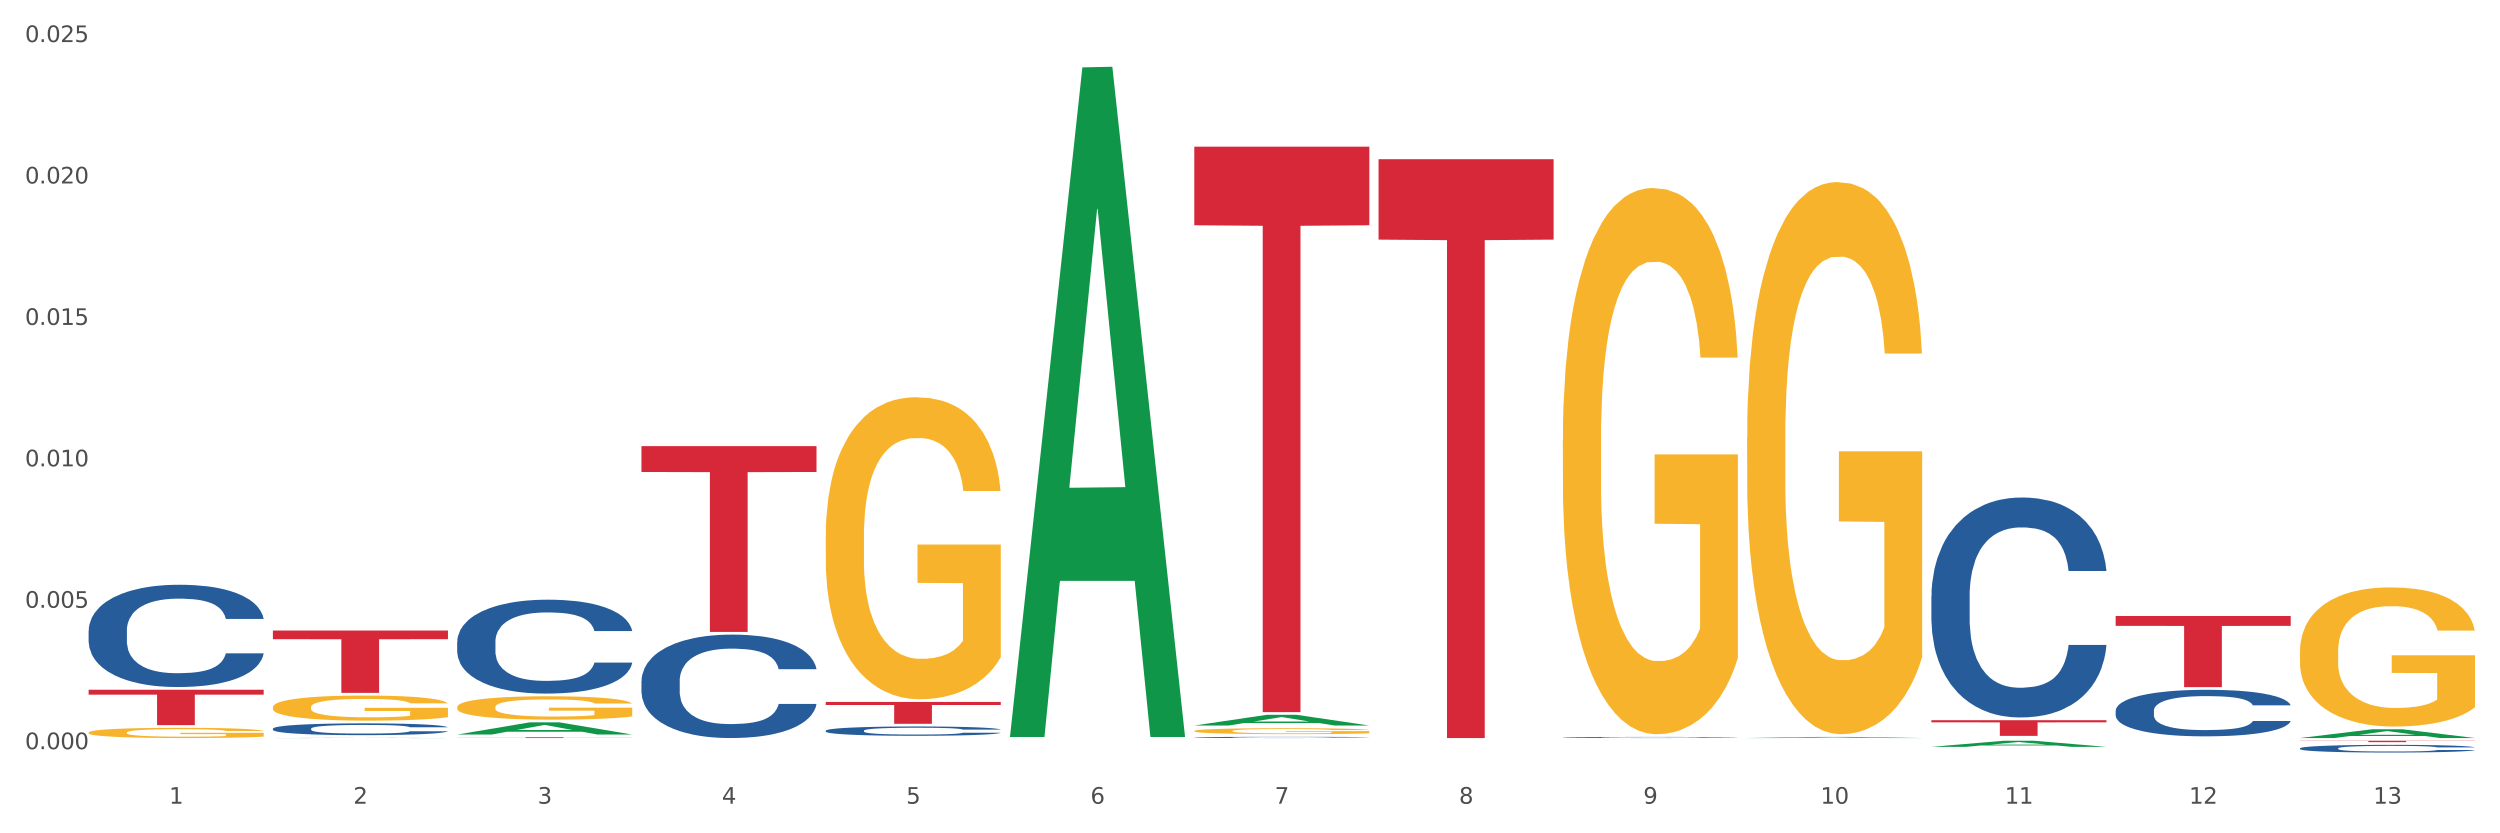 <?xml version="1.0" encoding="utf-8" standalone="no"?>
<!DOCTYPE svg PUBLIC "-//W3C//DTD SVG 1.1//EN"
  "http://www.w3.org/Graphics/SVG/1.1/DTD/svg11.dtd">
<svg xmlns:xlink="http://www.w3.org/1999/xlink" width="1080pt" height="360pt" viewBox="0 0 1080 360" xmlns="http://www.w3.org/2000/svg" version="1.1">
 <rect x="0" y="0" width="1080" height="360" fill="#333333" stroke="none"/>
 <defs>
  <style type="text/css">*{stroke-linejoin: round; stroke-linecap: butt}</style>
 </defs>
 <g id="figure_1">
  <g id="patch_1">
   <path d="M 0 360 
L 1080 360 
L 1080 0 
L 0 0 
z
" style="fill: #ffffff; stroke: #ffffff; stroke-linejoin: miter"/>
  </g>
  <g id="axes_1">
   <g id="matplotlib.axis_1">
    <g id="xtick_1">
     <g id="text_1">
      <!-- 1 -->
      <g style="fill: #4d4d4d" transform="translate(73.043 347.204) scale(0.096 -0.096)">
       <defs>
        <path id="DejaVuSans-31" d="M 794 531 
L 1825 531 
L 1825 4091 
L 703 3866 
L 703 4441 
L 1819 4666 
L 2450 4666 
L 2450 531 
L 3481 531 
L 3481 0 
L 794 0 
L 794 531 
z
" transform="scale(0.016)"/>
       </defs>
       <use xlink:href="#DejaVuSans-31"/>
      </g>
     </g>
    </g>
    <g id="xtick_2">
     <g id="text_2">
      <!-- 2 -->
      <g style="fill: #4d4d4d" transform="translate(152.65 347.204) scale(0.096 -0.096)">
       <defs>
        <path id="DejaVuSans-32" d="M 1228 531 
L 3431 531 
L 3431 0 
L 469 0 
L 469 531 
Q 828 903 1448 1529 
Q 2069 2156 2228 2338 
Q 2531 2678 2651 2914 
Q 2772 3150 2772 3378 
Q 2772 3750 2511 3984 
Q 2250 4219 1831 4219 
Q 1534 4219 1204 4116 
Q 875 4013 500 3803 
L 500 4441 
Q 881 4594 1212 4672 
Q 1544 4750 1819 4750 
Q 2544 4750 2975 4387 
Q 3406 4025 3406 3419 
Q 3406 3131 3298 2873 
Q 3191 2616 2906 2266 
Q 2828 2175 2409 1742 
Q 1991 1309 1228 531 
z
" transform="scale(0.016)"/>
       </defs>
       <use xlink:href="#DejaVuSans-32"/>
      </g>
     </g>
    </g>
    <g id="xtick_3">
     <g id="text_3">
      <!-- 3 -->
      <g style="fill: #4d4d4d" transform="translate(232.258 347.204) scale(0.096 -0.096)">
       <defs>
        <path id="DejaVuSans-33" d="M 2597 2516 
Q 3050 2419 3304 2112 
Q 3559 1806 3559 1356 
Q 3559 666 3084 287 
Q 2609 -91 1734 -91 
Q 1441 -91 1130 -33 
Q 819 25 488 141 
L 488 750 
Q 750 597 1062 519 
Q 1375 441 1716 441 
Q 2309 441 2620 675 
Q 2931 909 2931 1356 
Q 2931 1769 2642 2001 
Q 2353 2234 1838 2234 
L 1294 2234 
L 1294 2753 
L 1863 2753 
Q 2328 2753 2575 2939 
Q 2822 3125 2822 3475 
Q 2822 3834 2567 4026 
Q 2313 4219 1838 4219 
Q 1578 4219 1281 4162 
Q 984 4106 628 3988 
L 628 4550 
Q 988 4650 1302 4700 
Q 1616 4750 1894 4750 
Q 2613 4750 3031 4423 
Q 3450 4097 3450 3541 
Q 3450 3153 3228 2886 
Q 3006 2619 2597 2516 
z
" transform="scale(0.016)"/>
       </defs>
       <use xlink:href="#DejaVuSans-33"/>
      </g>
     </g>
    </g>
    <g id="xtick_4">
     <g id="text_4">
      <!-- 4 -->
      <g style="fill: #4d4d4d" transform="translate(311.865 347.204) scale(0.096 -0.096)">
       <defs>
        <path id="DejaVuSans-34" d="M 2419 4116 
L 825 1625 
L 2419 1625 
L 2419 4116 
z
M 2253 4666 
L 3047 4666 
L 3047 1625 
L 3713 1625 
L 3713 1100 
L 3047 1100 
L 3047 0 
L 2419 0 
L 2419 1100 
L 313 1100 
L 313 1709 
L 2253 4666 
z
" transform="scale(0.016)"/>
       </defs>
       <use xlink:href="#DejaVuSans-34"/>
      </g>
     </g>
    </g>
    <g id="xtick_5">
     <g id="text_5">
      <!-- 5 -->
      <g style="fill: #4d4d4d" transform="translate(391.473 347.204) scale(0.096 -0.096)">
       <defs>
        <path id="DejaVuSans-35" d="M 691 4666 
L 3169 4666 
L 3169 4134 
L 1269 4134 
L 1269 2991 
Q 1406 3038 1543 3061 
Q 1681 3084 1819 3084 
Q 2600 3084 3056 2656 
Q 3513 2228 3513 1497 
Q 3513 744 3044 326 
Q 2575 -91 1722 -91 
Q 1428 -91 1123 -41 
Q 819 9 494 109 
L 494 744 
Q 775 591 1075 516 
Q 1375 441 1709 441 
Q 2250 441 2565 725 
Q 2881 1009 2881 1497 
Q 2881 1984 2565 2268 
Q 2250 2553 1709 2553 
Q 1456 2553 1204 2497 
Q 953 2441 691 2322 
L 691 4666 
z
" transform="scale(0.016)"/>
       </defs>
       <use xlink:href="#DejaVuSans-35"/>
      </g>
     </g>
    </g>
    <g id="xtick_6">
     <g id="text_6">
      <!-- 6 -->
      <g style="fill: #4d4d4d" transform="translate(471.08 347.204) scale(0.096 -0.096)">
       <defs>
        <path id="DejaVuSans-36" d="M 2113 2584 
Q 1688 2584 1439 2293 
Q 1191 2003 1191 1497 
Q 1191 994 1439 701 
Q 1688 409 2113 409 
Q 2538 409 2786 701 
Q 3034 994 3034 1497 
Q 3034 2003 2786 2293 
Q 2538 2584 2113 2584 
z
M 3366 4563 
L 3366 3988 
Q 3128 4100 2886 4159 
Q 2644 4219 2406 4219 
Q 1781 4219 1451 3797 
Q 1122 3375 1075 2522 
Q 1259 2794 1537 2939 
Q 1816 3084 2150 3084 
Q 2853 3084 3261 2657 
Q 3669 2231 3669 1497 
Q 3669 778 3244 343 
Q 2819 -91 2113 -91 
Q 1303 -91 875 529 
Q 447 1150 447 2328 
Q 447 3434 972 4092 
Q 1497 4750 2381 4750 
Q 2619 4750 2861 4703 
Q 3103 4656 3366 4563 
z
" transform="scale(0.016)"/>
       </defs>
       <use xlink:href="#DejaVuSans-36"/>
      </g>
     </g>
    </g>
    <g id="xtick_7">
     <g id="text_7">
      <!-- 7 -->
      <g style="fill: #4d4d4d" transform="translate(550.688 347.204) scale(0.096 -0.096)">
       <defs>
        <path id="DejaVuSans-37" d="M 525 4666 
L 3525 4666 
L 3525 4397 
L 1831 0 
L 1172 0 
L 2766 4134 
L 525 4134 
L 525 4666 
z
" transform="scale(0.016)"/>
       </defs>
       <use xlink:href="#DejaVuSans-37"/>
      </g>
     </g>
    </g>
    <g id="xtick_8">
     <g id="text_8">
      <!-- 8 -->
      <g style="fill: #4d4d4d" transform="translate(630.295 347.204) scale(0.096 -0.096)">
       <defs>
        <path id="DejaVuSans-38" d="M 2034 2216 
Q 1584 2216 1326 1975 
Q 1069 1734 1069 1313 
Q 1069 891 1326 650 
Q 1584 409 2034 409 
Q 2484 409 2743 651 
Q 3003 894 3003 1313 
Q 3003 1734 2745 1975 
Q 2488 2216 2034 2216 
z
M 1403 2484 
Q 997 2584 770 2862 
Q 544 3141 544 3541 
Q 544 4100 942 4425 
Q 1341 4750 2034 4750 
Q 2731 4750 3128 4425 
Q 3525 4100 3525 3541 
Q 3525 3141 3298 2862 
Q 3072 2584 2669 2484 
Q 3125 2378 3379 2068 
Q 3634 1759 3634 1313 
Q 3634 634 3220 271 
Q 2806 -91 2034 -91 
Q 1263 -91 848 271 
Q 434 634 434 1313 
Q 434 1759 690 2068 
Q 947 2378 1403 2484 
z
M 1172 3481 
Q 1172 3119 1398 2916 
Q 1625 2713 2034 2713 
Q 2441 2713 2670 2916 
Q 2900 3119 2900 3481 
Q 2900 3844 2670 4047 
Q 2441 4250 2034 4250 
Q 1625 4250 1398 4047 
Q 1172 3844 1172 3481 
z
" transform="scale(0.016)"/>
       </defs>
       <use xlink:href="#DejaVuSans-38"/>
      </g>
     </g>
    </g>
    <g id="xtick_9">
     <g id="text_9">
      <!-- 9 -->
      <g style="fill: #4d4d4d" transform="translate(709.902 347.204) scale(0.096 -0.096)">
       <defs>
        <path id="DejaVuSans-39" d="M 703 97 
L 703 672 
Q 941 559 1184 500 
Q 1428 441 1663 441 
Q 2288 441 2617 861 
Q 2947 1281 2994 2138 
Q 2813 1869 2534 1725 
Q 2256 1581 1919 1581 
Q 1219 1581 811 2004 
Q 403 2428 403 3163 
Q 403 3881 828 4315 
Q 1253 4750 1959 4750 
Q 2769 4750 3195 4129 
Q 3622 3509 3622 2328 
Q 3622 1225 3098 567 
Q 2575 -91 1691 -91 
Q 1453 -91 1209 -44 
Q 966 3 703 97 
z
M 1959 2075 
Q 2384 2075 2632 2365 
Q 2881 2656 2881 3163 
Q 2881 3666 2632 3958 
Q 2384 4250 1959 4250 
Q 1534 4250 1286 3958 
Q 1038 3666 1038 3163 
Q 1038 2656 1286 2365 
Q 1534 2075 1959 2075 
z
" transform="scale(0.016)"/>
       </defs>
       <use xlink:href="#DejaVuSans-39"/>
      </g>
     </g>
    </g>
    <g id="xtick_10">
     <g id="text_10">
      <!-- 10 -->
      <g style="fill: #4d4d4d" transform="translate(786.456 347.204) scale(0.096 -0.096)">
       <defs>
        <path id="DejaVuSans-30" d="M 2034 4250 
Q 1547 4250 1301 3770 
Q 1056 3291 1056 2328 
Q 1056 1369 1301 889 
Q 1547 409 2034 409 
Q 2525 409 2770 889 
Q 3016 1369 3016 2328 
Q 3016 3291 2770 3770 
Q 2525 4250 2034 4250 
z
M 2034 4750 
Q 2819 4750 3233 4129 
Q 3647 3509 3647 2328 
Q 3647 1150 3233 529 
Q 2819 -91 2034 -91 
Q 1250 -91 836 529 
Q 422 1150 422 2328 
Q 422 3509 836 4129 
Q 1250 4750 2034 4750 
z
" transform="scale(0.016)"/>
       </defs>
       <use xlink:href="#DejaVuSans-31"/>
       <use xlink:href="#DejaVuSans-30" transform="translate(63.623 0)"/>
      </g>
     </g>
    </g>
    <g id="xtick_11">
     <g id="text_11">
      <!-- 11 -->
      <g style="fill: #4d4d4d" transform="translate(866.063 347.204) scale(0.096 -0.096)">
       <use xlink:href="#DejaVuSans-31"/>
       <use xlink:href="#DejaVuSans-31" transform="translate(63.623 0)"/>
      </g>
     </g>
    </g>
    <g id="xtick_12">
     <g id="text_12">
      <!-- 12 -->
      <g style="fill: #4d4d4d" transform="translate(945.671 347.204) scale(0.096 -0.096)">
       <use xlink:href="#DejaVuSans-31"/>
       <use xlink:href="#DejaVuSans-32" transform="translate(63.623 0)"/>
      </g>
     </g>
    </g>
    <g id="xtick_13">
     <g id="text_13">
      <!-- 13 -->
      <g style="fill: #4d4d4d" transform="translate(1025.278 347.204) scale(0.096 -0.096)">
       <use xlink:href="#DejaVuSans-31"/>
       <use xlink:href="#DejaVuSans-33" transform="translate(63.623 0)"/>
      </g>
     </g>
    </g>
    <g id="xtick_14"/>
    <g id="xtick_15"/>
    <g id="xtick_16"/>
    <g id="xtick_17"/>
    <g id="xtick_18"/>
    <g id="xtick_19"/>
    <g id="xtick_20"/>
    <g id="xtick_21"/>
    <g id="xtick_22"/>
    <g id="xtick_23"/>
    <g id="xtick_24"/>
    <g id="xtick_25"/>
   </g>
   <g id="matplotlib.axis_2">
    <g id="ytick_1">
     <g id="text_14">
      <!-- 0.000 -->
      <g style="fill: #4d4d4d" transform="translate(10.8 323.647) scale(0.096 -0.096)">
       <defs>
        <path id="DejaVuSans-2e" d="M 684 794 
L 1344 794 
L 1344 0 
L 684 0 
L 684 794 
z
" transform="scale(0.016)"/>
       </defs>
       <use xlink:href="#DejaVuSans-30"/>
       <use xlink:href="#DejaVuSans-2e" transform="translate(63.623 0)"/>
       <use xlink:href="#DejaVuSans-30" transform="translate(95.41 0)"/>
       <use xlink:href="#DejaVuSans-30" transform="translate(159.033 0)"/>
       <use xlink:href="#DejaVuSans-30" transform="translate(222.656 0)"/>
      </g>
     </g>
    </g>
    <g id="ytick_2">
     <g id="text_15">
      <!-- 0.005 -->
      <g style="fill: #4d4d4d" transform="translate(10.8 262.551) scale(0.096 -0.096)">
       <use xlink:href="#DejaVuSans-30"/>
       <use xlink:href="#DejaVuSans-2e" transform="translate(63.623 0)"/>
       <use xlink:href="#DejaVuSans-30" transform="translate(95.41 0)"/>
       <use xlink:href="#DejaVuSans-30" transform="translate(159.033 0)"/>
       <use xlink:href="#DejaVuSans-35" transform="translate(222.656 0)"/>
      </g>
     </g>
    </g>
    <g id="ytick_3">
     <g id="text_16">
      <!-- 0.010 -->
      <g style="fill: #4d4d4d" transform="translate(10.8 201.456) scale(0.096 -0.096)">
       <use xlink:href="#DejaVuSans-30"/>
       <use xlink:href="#DejaVuSans-2e" transform="translate(63.623 0)"/>
       <use xlink:href="#DejaVuSans-30" transform="translate(95.41 0)"/>
       <use xlink:href="#DejaVuSans-31" transform="translate(159.033 0)"/>
       <use xlink:href="#DejaVuSans-30" transform="translate(222.656 0)"/>
      </g>
     </g>
    </g>
    <g id="ytick_4">
     <g id="text_17">
      <!-- 0.015 -->
      <g style="fill: #4d4d4d" transform="translate(10.8 140.36) scale(0.096 -0.096)">
       <use xlink:href="#DejaVuSans-30"/>
       <use xlink:href="#DejaVuSans-2e" transform="translate(63.623 0)"/>
       <use xlink:href="#DejaVuSans-30" transform="translate(95.41 0)"/>
       <use xlink:href="#DejaVuSans-31" transform="translate(159.033 0)"/>
       <use xlink:href="#DejaVuSans-35" transform="translate(222.656 0)"/>
      </g>
     </g>
    </g>
    <g id="ytick_5">
     <g id="text_18">
      <!-- 0.020 -->
      <g style="fill: #4d4d4d" transform="translate(10.8 79.265) scale(0.096 -0.096)">
       <use xlink:href="#DejaVuSans-30"/>
       <use xlink:href="#DejaVuSans-2e" transform="translate(63.623 0)"/>
       <use xlink:href="#DejaVuSans-30" transform="translate(95.41 0)"/>
       <use xlink:href="#DejaVuSans-32" transform="translate(159.033 0)"/>
       <use xlink:href="#DejaVuSans-30" transform="translate(222.656 0)"/>
      </g>
     </g>
    </g>
    <g id="ytick_6">
     <g id="text_19">
      <!-- 0.025 -->
      <g style="fill: #4d4d4d" transform="translate(10.8 18.17) scale(0.096 -0.096)">
       <use xlink:href="#DejaVuSans-30"/>
       <use xlink:href="#DejaVuSans-2e" transform="translate(63.623 0)"/>
       <use xlink:href="#DejaVuSans-30" transform="translate(95.41 0)"/>
       <use xlink:href="#DejaVuSans-32" transform="translate(159.033 0)"/>
       <use xlink:href="#DejaVuSans-35" transform="translate(222.656 0)"/>
      </g>
     </g>
    </g>
    <g id="ytick_7"/>
    <g id="ytick_8"/>
    <g id="ytick_9"/>
    <g id="ytick_10"/>
    <g id="ytick_11"/>
   </g>
   <g id="PolyCollection_1">
    <path d="M 117.89 318.834 
L 117.968 318.834 
L 149.155 318.748 
L 162.097 318.748 
L 193.518 318.835 
L 178.548 318.835 
L 171.765 318.814 
L 139.565 318.814 
L 139.331 318.815 
L 132.782 318.835 
L 117.89 318.835 
L 117.89 318.834 
L 143.619 318.802 
L 167.711 318.802 
L 155.782 318.766 
L 155.626 318.766 
L 155.47 318.766 
L 143.541 318.802 
L 143.619 318.802 
L 117.89 318.834 
z
" clip-path="url(#p352df4b2de)" style="fill: #109648"/>
    <path d="M 754.75 188.872 
L 754.84 188.654 
L 754.84 180.812 
L 755.018 174.059 
L 755.911 157.722 
L 757.25 144.216 
L 758.233 137.027 
L 759.215 131.146 
L 760.376 125.264 
L 761.804 119.165 
L 764.394 110.234 
L 766.001 105.659 
L 767.965 100.867 
L 771.537 93.896 
L 774.126 89.975 
L 776.805 86.708 
L 781.18 82.787 
L 784.037 81.044 
L 787.073 79.737 
L 790.734 78.866 
L 793.501 78.648 
L 799.573 79.301 
L 804.752 81.262 
L 807.252 82.787 
L 810.466 85.401 
L 812.163 87.143 
L 814.931 90.629 
L 817.788 95.203 
L 819.752 99.124 
L 822.699 106.531 
L 824.931 113.937 
L 826.985 123.086 
L 828.056 129.403 
L 828.86 135.285 
L 829.574 142.038 
L 830.288 152.712 
L 814.216 152.712 
L 813.591 145.087 
L 812.609 137.899 
L 811.181 130.928 
L 809.931 126.571 
L 807.788 121.126 
L 805.823 117.64 
L 803.77 115.026 
L 801.27 112.848 
L 799.305 111.759 
L 796.537 110.887 
L 791.091 111.105 
L 787.43 112.848 
L 784.93 115.026 
L 783.323 116.987 
L 781.894 119.165 
L 780.287 122.215 
L 778.412 126.789 
L 777.072 130.928 
L 775.733 136.156 
L 774.662 141.384 
L 773.68 147.484 
L 772.876 154.019 
L 772.251 160.771 
L 771.715 169.049 
L 771.269 182.773 
L 771.269 212.616 
L 771.447 219.369 
L 771.894 228.3 
L 772.429 235.053 
L 773.322 243.113 
L 774.126 248.559 
L 775.644 256.401 
L 777.34 262.936 
L 778.68 267.075 
L 780.019 270.56 
L 782.34 275.353 
L 784.93 279.274 
L 787.162 281.67 
L 790.198 283.848 
L 792.251 284.719 
L 794.037 285.155 
L 798.412 285.155 
L 801.537 284.502 
L 805.02 282.977 
L 807.698 281.016 
L 809.931 278.62 
L 812.431 274.699 
L 814.038 270.996 
L 814.038 225.468 
L 794.394 225.251 
L 794.394 194.971 
L 830.378 194.971 
L 830.378 283.848 
L 828.86 288.423 
L 827.163 292.561 
L 825.377 296.265 
L 822.699 300.839 
L 819.484 305.196 
L 816.627 308.246 
L 813.591 310.86 
L 810.02 313.256 
L 805.377 315.434 
L 802.52 316.305 
L 798.948 316.959 
L 794.752 317.177 
L 791.091 316.741 
L 787.519 315.652 
L 783.769 313.691 
L 780.108 310.86 
L 777.34 308.028 
L 774.572 304.542 
L 771.626 299.968 
L 769.304 295.611 
L 767.519 291.69 
L 765.554 286.68 
L 763.411 280.145 
L 761.804 274.263 
L 760.376 268.164 
L 758.858 260.322 
L 757.786 253.569 
L 756.715 245.073 
L 756.09 238.756 
L 755.375 228.954 
L 754.84 215.23 
L 754.75 188.872 
z
" clip-path="url(#p352df4b2de)" style="fill: #f7b32b"/>
    <path d="M 993.573 281.54 
L 993.662 281.486 
L 993.662 279.509 
L 993.841 277.808 
L 994.734 273.691 
L 996.073 270.288 
L 997.055 268.476 
L 998.037 266.994 
L 999.198 265.512 
L 1000.627 263.975 
L 1003.216 261.724 
L 1004.823 260.572 
L 1006.788 259.364 
L 1010.359 257.608 
L 1012.948 256.62 
L 1015.627 255.796 
L 1020.002 254.808 
L 1022.859 254.369 
L 1025.895 254.04 
L 1029.556 253.82 
L 1032.324 253.765 
L 1038.396 253.93 
L 1043.574 254.424 
L 1046.074 254.808 
L 1049.289 255.467 
L 1050.985 255.906 
L 1053.753 256.784 
L 1056.61 257.937 
L 1058.575 258.925 
L 1061.521 260.791 
L 1063.753 262.658 
L 1065.807 264.963 
L 1066.879 266.555 
L 1067.682 268.037 
L 1068.396 269.739 
L 1069.111 272.428 
L 1053.039 272.428 
L 1052.414 270.507 
L 1051.432 268.696 
L 1050.003 266.939 
L 1048.753 265.841 
L 1046.61 264.469 
L 1044.646 263.591 
L 1042.592 262.932 
L 1040.092 262.383 
L 1038.128 262.109 
L 1035.36 261.889 
L 1029.913 261.944 
L 1026.252 262.383 
L 1023.752 262.932 
L 1022.145 263.426 
L 1020.717 263.975 
L 1019.109 264.744 
L 1017.234 265.896 
L 1015.895 266.939 
L 1014.556 268.257 
L 1013.484 269.574 
L 1012.502 271.111 
L 1011.698 272.758 
L 1011.073 274.459 
L 1010.538 276.545 
L 1010.091 280.004 
L 1010.091 287.524 
L 1010.27 289.225 
L 1010.716 291.476 
L 1011.252 293.178 
L 1012.145 295.209 
L 1012.948 296.581 
L 1014.466 298.557 
L 1016.163 300.204 
L 1017.502 301.247 
L 1018.841 302.125 
L 1021.163 303.333 
L 1023.752 304.321 
L 1025.985 304.924 
L 1029.02 305.473 
L 1031.074 305.693 
L 1032.86 305.803 
L 1037.235 305.803 
L 1040.36 305.638 
L 1043.842 305.254 
L 1046.521 304.76 
L 1048.753 304.156 
L 1051.253 303.168 
L 1052.86 302.235 
L 1052.86 290.762 
L 1033.217 290.707 
L 1033.217 283.077 
L 1069.2 283.077 
L 1069.2 305.473 
L 1067.682 306.626 
L 1065.986 307.669 
L 1064.2 308.602 
L 1061.521 309.755 
L 1058.307 310.853 
L 1055.45 311.621 
L 1052.414 312.28 
L 1048.842 312.884 
L 1044.199 313.433 
L 1041.342 313.652 
L 1037.771 313.817 
L 1033.574 313.872 
L 1029.913 313.762 
L 1026.342 313.488 
L 1022.592 312.994 
L 1018.931 312.28 
L 1016.163 311.566 
L 1013.395 310.688 
L 1010.448 309.535 
L 1008.127 308.438 
L 1006.341 307.449 
L 1004.377 306.187 
L 1002.234 304.54 
L 1000.627 303.058 
L 999.198 301.521 
L 997.68 299.545 
L 996.609 297.843 
L 995.537 295.703 
L 994.912 294.111 
L 994.198 291.641 
L 993.662 288.182 
L 993.573 281.54 
z
" clip-path="url(#p352df4b2de)" style="fill: #f7b32b"/>
    <path d="M 834.358 257.619 
L 834.447 257.532 
L 834.447 255.102 
L 834.715 251.804 
L 835.699 245.729 
L 836.95 241.129 
L 839.096 235.748 
L 840.258 233.492 
L 841.778 230.975 
L 844.906 226.896 
L 848.482 223.425 
L 850.985 221.515 
L 852.862 220.3 
L 857.064 218.13 
L 859.478 217.176 
L 861.981 216.395 
L 864.126 215.874 
L 867.702 215.267 
L 870.562 215.006 
L 873.87 214.919 
L 876.641 215.006 
L 880.306 215.353 
L 885.67 216.395 
L 887.726 217.002 
L 890.497 218.044 
L 893.358 219.432 
L 895.682 220.821 
L 898.364 222.817 
L 901.135 225.421 
L 903.817 228.719 
L 905.694 231.756 
L 907.214 234.967 
L 908.555 238.873 
L 909.538 243.125 
L 909.985 246.684 
L 893.626 246.684 
L 893.179 243.472 
L 892.285 240.001 
L 891.391 237.658 
L 890.408 235.748 
L 888.888 233.579 
L 887.547 232.19 
L 885.312 230.541 
L 883.256 229.5 
L 881.558 228.892 
L 879.502 228.371 
L 875.121 227.851 
L 871.993 227.851 
L 870.026 228.024 
L 867.612 228.458 
L 865.556 229.066 
L 863.143 230.107 
L 861.265 231.235 
L 859.388 232.711 
L 858.315 233.752 
L 856.706 235.662 
L 855.634 237.224 
L 854.203 239.914 
L 853.399 241.823 
L 851.968 246.77 
L 851.343 250.415 
L 851.075 252.932 
L 850.896 255.709 
L 850.896 269.248 
L 851.432 275.323 
L 851.879 277.927 
L 852.594 280.878 
L 853.935 284.696 
L 855.902 288.428 
L 857.958 291.119 
L 859.656 292.768 
L 861.265 293.983 
L 862.875 294.937 
L 864.841 295.805 
L 866.45 296.326 
L 868.864 296.847 
L 871.724 297.107 
L 873.959 297.107 
L 878.518 296.673 
L 880.574 296.239 
L 882.541 295.632 
L 884.687 294.677 
L 886.385 293.636 
L 887.368 292.854 
L 888.977 291.206 
L 890.229 289.47 
L 891.302 287.474 
L 892.017 285.738 
L 892.821 283.134 
L 893.447 280.183 
L 893.626 278.621 
L 909.985 278.621 
L 909.627 281.746 
L 909.002 284.783 
L 907.75 288.862 
L 906.767 291.206 
L 905.247 294.069 
L 903.638 296.5 
L 901.403 299.19 
L 899.347 301.186 
L 897.202 302.922 
L 894.877 304.484 
L 890.676 306.654 
L 889.156 307.261 
L 885.938 308.303 
L 883.435 308.91 
L 879.77 309.518 
L 876.015 309.865 
L 872.082 309.952 
L 868.596 309.778 
L 864.752 309.257 
L 862.338 308.737 
L 859.656 307.955 
L 856.528 306.74 
L 853.578 305.265 
L 850.806 303.529 
L 848.214 301.533 
L 845.8 299.277 
L 842.672 295.545 
L 840.347 291.9 
L 838.649 288.515 
L 837.487 285.651 
L 836.325 282.006 
L 835.699 279.489 
L 834.715 273.414 
L 834.358 267.773 
L 834.358 257.619 
z
" clip-path="url(#p352df4b2de)" style="fill: #255c99"/>
    <path d="M 913.965 307.026 
L 914.055 307.008 
L 914.055 306.494 
L 914.323 305.796 
L 915.306 304.511 
L 916.558 303.538 
L 918.703 302.399 
L 919.865 301.922 
L 921.385 301.389 
L 924.514 300.526 
L 928.09 299.792 
L 930.593 299.388 
L 932.47 299.131 
L 936.671 298.672 
L 939.085 298.47 
L 941.588 298.305 
L 943.734 298.195 
L 947.309 298.066 
L 950.17 298.011 
L 953.477 297.993 
L 956.249 298.011 
L 959.914 298.084 
L 965.277 298.305 
L 967.333 298.433 
L 970.105 298.654 
L 972.965 298.947 
L 975.29 299.241 
L 977.971 299.663 
L 980.743 300.214 
L 983.424 300.912 
L 985.302 301.555 
L 986.821 302.234 
L 988.162 303.06 
L 989.146 303.96 
L 989.593 304.713 
L 973.233 304.713 
L 972.786 304.033 
L 971.893 303.299 
L 970.999 302.803 
L 970.015 302.399 
L 968.496 301.94 
L 967.155 301.646 
L 964.92 301.298 
L 962.864 301.077 
L 961.165 300.949 
L 959.109 300.839 
L 954.729 300.728 
L 951.6 300.728 
L 949.634 300.765 
L 947.22 300.857 
L 945.164 300.985 
L 942.75 301.206 
L 940.873 301.444 
L 938.996 301.757 
L 937.923 301.977 
L 936.314 302.381 
L 935.241 302.711 
L 933.811 303.281 
L 933.006 303.684 
L 931.576 304.731 
L 930.95 305.502 
L 930.682 306.035 
L 930.503 306.622 
L 930.503 309.486 
L 931.04 310.772 
L 931.487 311.322 
L 932.202 311.947 
L 933.543 312.755 
L 935.509 313.544 
L 937.565 314.113 
L 939.264 314.462 
L 940.873 314.719 
L 942.482 314.921 
L 944.449 315.105 
L 946.058 315.215 
L 948.471 315.325 
L 951.332 315.38 
L 953.567 315.38 
L 958.126 315.288 
L 960.182 315.197 
L 962.149 315.068 
L 964.294 314.866 
L 965.993 314.646 
L 966.976 314.481 
L 968.585 314.132 
L 969.836 313.764 
L 970.909 313.342 
L 971.624 312.975 
L 972.429 312.424 
L 973.055 311.8 
L 973.233 311.469 
L 989.593 311.469 
L 989.235 312.13 
L 988.609 312.773 
L 987.358 313.636 
L 986.374 314.132 
L 984.855 314.738 
L 983.246 315.252 
L 981.011 315.821 
L 978.955 316.243 
L 976.809 316.61 
L 974.485 316.941 
L 970.283 317.4 
L 968.764 317.528 
L 965.546 317.749 
L 963.043 317.877 
L 959.377 318.006 
L 955.623 318.079 
L 951.69 318.098 
L 948.203 318.061 
L 944.359 317.951 
L 941.946 317.841 
L 939.264 317.675 
L 936.135 317.418 
L 933.185 317.106 
L 930.414 316.739 
L 927.821 316.317 
L 925.408 315.839 
L 922.279 315.05 
L 919.955 314.279 
L 918.256 313.562 
L 917.094 312.957 
L 915.932 312.185 
L 915.306 311.653 
L 914.323 310.368 
L 913.965 309.174 
L 913.965 307.026 
z
" clip-path="url(#p352df4b2de)" style="fill: #255c99"/>
    <path d="M 993.573 323.268 
L 993.662 323.265 
L 993.662 323.18 
L 993.93 323.064 
L 994.914 322.852 
L 996.165 322.692 
L 998.311 322.504 
L 999.473 322.425 
L 1000.993 322.337 
L 1004.121 322.194 
L 1007.697 322.073 
L 1010.2 322.006 
L 1012.077 321.964 
L 1016.279 321.888 
L 1018.693 321.855 
L 1021.196 321.827 
L 1023.341 321.809 
L 1026.917 321.788 
L 1029.777 321.779 
L 1033.085 321.776 
L 1035.856 321.779 
L 1039.521 321.791 
L 1044.885 321.827 
L 1046.941 321.849 
L 1049.712 321.885 
L 1052.573 321.934 
L 1054.897 321.982 
L 1057.579 322.052 
L 1060.35 322.143 
L 1063.032 322.258 
L 1064.909 322.364 
L 1066.429 322.476 
L 1067.77 322.613 
L 1068.753 322.761 
L 1069.2 322.886 
L 1052.841 322.886 
L 1052.394 322.773 
L 1051.5 322.652 
L 1050.606 322.57 
L 1049.623 322.504 
L 1048.103 322.428 
L 1046.762 322.379 
L 1044.527 322.322 
L 1042.471 322.285 
L 1040.773 322.264 
L 1038.717 322.246 
L 1034.336 322.228 
L 1031.208 322.228 
L 1029.241 322.234 
L 1026.827 322.249 
L 1024.771 322.27 
L 1022.358 322.307 
L 1020.48 322.346 
L 1018.603 322.397 
L 1017.53 322.434 
L 1015.921 322.501 
L 1014.849 322.555 
L 1013.418 322.649 
L 1012.614 322.716 
L 1011.183 322.889 
L 1010.558 323.016 
L 1010.29 323.104 
L 1010.111 323.201 
L 1010.111 323.674 
L 1010.647 323.886 
L 1011.094 323.977 
L 1011.809 324.08 
L 1013.15 324.214 
L 1015.117 324.344 
L 1017.173 324.438 
L 1018.871 324.495 
L 1020.48 324.538 
L 1022.089 324.571 
L 1024.056 324.602 
L 1025.665 324.62 
L 1028.079 324.638 
L 1030.939 324.647 
L 1033.174 324.647 
L 1037.733 324.632 
L 1039.789 324.617 
L 1041.756 324.596 
L 1043.902 324.562 
L 1045.6 324.526 
L 1046.583 324.499 
L 1048.192 324.441 
L 1049.444 324.38 
L 1050.517 324.311 
L 1051.232 324.25 
L 1052.036 324.159 
L 1052.662 324.056 
L 1052.841 324.001 
L 1069.2 324.001 
L 1068.842 324.11 
L 1068.217 324.217 
L 1066.965 324.359 
L 1065.982 324.441 
L 1064.462 324.541 
L 1062.853 324.626 
L 1060.618 324.72 
L 1058.562 324.79 
L 1056.417 324.85 
L 1054.092 324.905 
L 1049.891 324.981 
L 1048.371 325.002 
L 1045.153 325.038 
L 1042.65 325.059 
L 1038.985 325.081 
L 1035.23 325.093 
L 1031.297 325.096 
L 1027.811 325.09 
L 1023.967 325.072 
L 1021.553 325.053 
L 1018.871 325.026 
L 1015.743 324.984 
L 1012.793 324.932 
L 1010.021 324.871 
L 1007.429 324.802 
L 1005.015 324.723 
L 1001.887 324.593 
L 999.562 324.465 
L 997.864 324.347 
L 996.702 324.247 
L 995.54 324.12 
L 994.914 324.032 
L 993.93 323.819 
L 993.573 323.622 
L 993.573 323.268 
z
" clip-path="url(#p352df4b2de)" style="fill: #255c99"/>
    <path d="M 993.573 319.999 
L 1069.2 319.999 
L 1069.2 320.084 
L 1039.451 320.085 
L 1039.451 320.611 
L 1023.143 320.611 
L 1023.143 320.085 
L 993.573 320.084 
L 993.573 320 
L 993.573 319.999 
z
" clip-path="url(#p352df4b2de)" style="fill: #d62839"/>
    <path d="M 117.89 272.394 
L 193.518 272.394 
L 193.518 276.135 
L 163.769 276.16 
L 163.769 299.316 
L 147.46 299.316 
L 147.46 276.16 
L 117.89 276.135 
L 117.89 272.419 
L 117.89 272.394 
z
" clip-path="url(#p352df4b2de)" style="fill: #d62839"/>
    <path d="M 913.965 266.098 
L 989.593 266.098 
L 989.593 270.368 
L 959.843 270.397 
L 959.843 296.828 
L 943.535 296.828 
L 943.535 270.397 
L 913.965 270.368 
L 913.965 266.127 
L 913.965 266.098 
z
" clip-path="url(#p352df4b2de)" style="fill: #d62839"/>
    <path d="M 595.535 68.761 
L 671.163 68.761 
L 671.163 103.513 
L 641.413 103.748 
L 641.413 318.835 
L 625.105 318.835 
L 625.105 103.748 
L 595.535 103.513 
L 595.535 68.996 
L 595.535 68.761 
z
" clip-path="url(#p352df4b2de)" style="fill: #d62839"/>
    <path d="M 515.928 63.37 
L 591.555 63.37 
L 591.555 97.315 
L 561.806 97.545 
L 561.806 307.638 
L 545.498 307.638 
L 545.498 97.545 
L 515.928 97.315 
L 515.928 63.6 
L 515.928 63.37 
z
" clip-path="url(#p352df4b2de)" style="fill: #d62839"/>
    <path d="M 356.713 303.242 
L 432.34 303.242 
L 432.34 304.553 
L 402.591 304.562 
L 402.591 312.676 
L 386.283 312.676 
L 386.283 304.562 
L 356.713 304.553 
L 356.713 303.251 
L 356.713 303.242 
z
" clip-path="url(#p352df4b2de)" style="fill: #d62839"/>
    <path d="M 277.105 192.74 
L 352.733 192.74 
L 352.733 203.891 
L 322.984 203.967 
L 322.984 272.985 
L 306.675 272.985 
L 306.675 203.967 
L 277.105 203.891 
L 277.105 192.815 
L 277.105 192.74 
z
" clip-path="url(#p352df4b2de)" style="fill: #d62839"/>
    <path d="M 197.498 318.493 
L 273.125 318.493 
L 273.125 318.541 
L 243.376 318.541 
L 243.376 318.835 
L 227.068 318.835 
L 227.068 318.541 
L 197.498 318.541 
L 197.498 318.494 
L 197.498 318.493 
z
" clip-path="url(#p352df4b2de)" style="fill: #d62839"/>
    <path d="M 38.283 316.458 
L 38.372 316.454 
L 38.372 316.309 
L 38.551 316.184 
L 39.444 315.882 
L 40.783 315.631 
L 41.765 315.498 
L 42.747 315.389 
L 43.908 315.28 
L 45.337 315.168 
L 47.926 315.002 
L 49.533 314.917 
L 51.498 314.829 
L 55.069 314.7 
L 57.659 314.627 
L 60.337 314.566 
L 64.712 314.494 
L 67.57 314.462 
L 70.605 314.437 
L 74.266 314.421 
L 77.034 314.417 
L 83.106 314.429 
L 88.284 314.466 
L 90.784 314.494 
L 93.999 314.542 
L 95.695 314.574 
L 98.463 314.639 
L 101.32 314.724 
L 103.285 314.796 
L 106.231 314.934 
L 108.464 315.071 
L 110.517 315.24 
L 111.589 315.357 
L 112.392 315.466 
L 113.107 315.591 
L 113.821 315.789 
L 97.749 315.789 
L 97.124 315.648 
L 96.142 315.514 
L 94.713 315.385 
L 93.463 315.305 
L 91.32 315.204 
L 89.356 315.139 
L 87.302 315.091 
L 84.802 315.051 
L 82.838 315.03 
L 80.07 315.014 
L 74.623 315.018 
L 70.962 315.051 
L 68.462 315.091 
L 66.855 315.127 
L 65.427 315.168 
L 63.819 315.224 
L 61.944 315.309 
L 60.605 315.385 
L 59.266 315.482 
L 58.194 315.579 
L 57.212 315.692 
L 56.409 315.813 
L 55.783 315.938 
L 55.248 316.091 
L 54.801 316.346 
L 54.801 316.898 
L 54.98 317.023 
L 55.426 317.189 
L 55.962 317.314 
L 56.855 317.463 
L 57.659 317.564 
L 59.176 317.709 
L 60.873 317.83 
L 62.212 317.907 
L 63.552 317.971 
L 65.873 318.06 
L 68.462 318.133 
L 70.695 318.177 
L 73.73 318.217 
L 75.784 318.234 
L 77.57 318.242 
L 81.945 318.242 
L 85.07 318.229 
L 88.552 318.201 
L 91.231 318.165 
L 93.463 318.121 
L 95.963 318.048 
L 97.57 317.979 
L 97.57 317.136 
L 77.927 317.132 
L 77.927 316.571 
L 113.91 316.571 
L 113.91 318.217 
L 112.392 318.302 
L 110.696 318.379 
L 108.91 318.447 
L 106.231 318.532 
L 103.017 318.613 
L 100.16 318.669 
L 97.124 318.718 
L 93.552 318.762 
L 88.909 318.802 
L 86.052 318.818 
L 82.481 318.831 
L 78.284 318.835 
L 74.623 318.827 
L 71.052 318.806 
L 67.302 318.77 
L 63.641 318.718 
L 60.873 318.665 
L 58.105 318.601 
L 55.158 318.516 
L 52.837 318.435 
L 51.051 318.363 
L 49.087 318.27 
L 46.944 318.149 
L 45.337 318.04 
L 43.908 317.927 
L 42.39 317.782 
L 41.319 317.657 
L 40.247 317.499 
L 39.622 317.382 
L 38.908 317.201 
L 38.372 316.947 
L 38.283 316.458 
z
" clip-path="url(#p352df4b2de)" style="fill: #f7b32b"/>
    <path d="M 834.358 311.116 
L 909.985 311.116 
L 909.985 312.058 
L 880.236 312.065 
L 880.236 317.895 
L 863.928 317.895 
L 863.928 312.065 
L 834.358 312.058 
L 834.358 311.123 
L 834.358 311.116 
z
" clip-path="url(#p352df4b2de)" style="fill: #d62839"/>
    <path d="M 515.928 315.776 
L 516.017 315.773 
L 516.017 315.689 
L 516.196 315.617 
L 517.089 315.442 
L 518.428 315.297 
L 519.41 315.22 
L 520.392 315.157 
L 521.553 315.094 
L 522.982 315.029 
L 525.571 314.933 
L 527.178 314.884 
L 529.143 314.832 
L 532.714 314.758 
L 535.303 314.716 
L 537.982 314.681 
L 542.357 314.639 
L 545.214 314.62 
L 548.25 314.606 
L 551.911 314.597 
L 554.679 314.594 
L 560.751 314.601 
L 565.929 314.622 
L 568.429 314.639 
L 571.644 314.667 
L 573.34 314.685 
L 576.108 314.723 
L 578.965 314.772 
L 580.93 314.814 
L 583.876 314.893 
L 586.108 314.972 
L 588.162 315.071 
L 589.234 315.138 
L 590.037 315.201 
L 590.751 315.274 
L 591.466 315.388 
L 575.394 315.388 
L 574.769 315.306 
L 573.787 315.229 
L 572.358 315.155 
L 571.108 315.108 
L 568.965 315.05 
L 567.001 315.012 
L 564.947 314.984 
L 562.447 314.961 
L 560.483 314.949 
L 557.715 314.94 
L 552.268 314.942 
L 548.607 314.961 
L 546.107 314.984 
L 544.5 315.005 
L 543.072 315.029 
L 541.464 315.061 
L 539.589 315.11 
L 538.25 315.155 
L 536.911 315.211 
L 535.839 315.267 
L 534.857 315.332 
L 534.053 315.402 
L 533.428 315.474 
L 532.893 315.563 
L 532.446 315.71 
L 532.446 316.03 
L 532.625 316.102 
L 533.071 316.198 
L 533.607 316.27 
L 534.5 316.357 
L 535.303 316.415 
L 536.821 316.499 
L 538.518 316.569 
L 539.857 316.614 
L 541.197 316.651 
L 543.518 316.702 
L 546.107 316.744 
L 548.34 316.77 
L 551.375 316.793 
L 553.429 316.803 
L 555.215 316.807 
L 559.59 316.807 
L 562.715 316.8 
L 566.197 316.784 
L 568.876 316.763 
L 571.108 316.737 
L 573.608 316.695 
L 575.215 316.656 
L 575.215 316.168 
L 555.572 316.165 
L 555.572 315.841 
L 591.555 315.841 
L 591.555 316.793 
L 590.037 316.842 
L 588.341 316.887 
L 586.555 316.926 
L 583.876 316.975 
L 580.662 317.022 
L 577.805 317.055 
L 574.769 317.083 
L 571.197 317.109 
L 566.554 317.132 
L 563.697 317.141 
L 560.126 317.148 
L 555.929 317.151 
L 552.268 317.146 
L 548.697 317.134 
L 544.947 317.113 
L 541.286 317.083 
L 538.518 317.053 
L 535.75 317.015 
L 532.803 316.966 
L 530.482 316.919 
L 528.696 316.877 
L 526.732 316.824 
L 524.589 316.754 
L 522.982 316.691 
L 521.553 316.625 
L 520.035 316.541 
L 518.964 316.469 
L 517.892 316.378 
L 517.267 316.31 
L 516.553 316.205 
L 516.017 316.058 
L 515.928 315.776 
z
" clip-path="url(#p352df4b2de)" style="fill: #f7b32b"/>
    <path d="M 675.143 190.257 
L 675.232 190.041 
L 675.232 182.283 
L 675.411 175.601 
L 676.304 159.438 
L 677.643 146.076 
L 678.625 138.964 
L 679.607 133.145 
L 680.768 127.326 
L 682.197 121.291 
L 684.786 112.455 
L 686.393 107.929 
L 688.358 103.188 
L 691.929 96.291 
L 694.518 92.412 
L 697.197 89.179 
L 701.572 85.3 
L 704.429 83.576 
L 707.465 82.282 
L 711.126 81.42 
L 713.894 81.205 
L 719.966 81.851 
L 725.144 83.791 
L 727.644 85.3 
L 730.859 87.886 
L 732.555 89.61 
L 735.323 93.058 
L 738.18 97.584 
L 740.145 101.464 
L 743.091 108.791 
L 745.323 116.119 
L 747.377 125.17 
L 748.449 131.42 
L 749.252 137.239 
L 749.966 143.92 
L 750.681 154.481 
L 734.609 154.481 
L 733.984 146.938 
L 733.002 139.826 
L 731.573 132.929 
L 730.323 128.619 
L 728.18 123.231 
L 726.216 119.782 
L 724.162 117.196 
L 721.662 115.041 
L 719.698 113.964 
L 716.93 113.101 
L 711.483 113.317 
L 707.822 115.041 
L 705.322 117.196 
L 703.715 119.136 
L 702.287 121.291 
L 700.679 124.308 
L 698.804 128.834 
L 697.465 132.929 
L 696.126 138.101 
L 695.054 143.274 
L 694.072 149.308 
L 693.268 155.774 
L 692.643 162.455 
L 692.108 170.645 
L 691.661 184.222 
L 691.661 213.748 
L 691.84 220.429 
L 692.286 229.265 
L 692.822 235.946 
L 693.715 243.92 
L 694.518 249.308 
L 696.036 257.067 
L 697.733 263.533 
L 699.072 267.627 
L 700.411 271.076 
L 702.733 275.817 
L 705.322 279.696 
L 707.555 282.067 
L 710.59 284.222 
L 712.644 285.084 
L 714.43 285.515 
L 718.805 285.515 
L 721.93 284.869 
L 725.412 283.36 
L 728.091 281.42 
L 730.323 279.05 
L 732.823 275.17 
L 734.43 271.507 
L 734.43 226.464 
L 714.787 226.248 
L 714.787 196.291 
L 750.77 196.291 
L 750.77 284.222 
L 749.252 288.748 
L 747.556 292.843 
L 745.77 296.507 
L 743.091 301.033 
L 739.877 305.343 
L 737.02 308.36 
L 733.984 310.946 
L 730.412 313.317 
L 725.769 315.472 
L 722.912 316.334 
L 719.341 316.981 
L 715.144 317.196 
L 711.483 316.765 
L 707.912 315.688 
L 704.162 313.748 
L 700.501 310.946 
L 697.733 308.145 
L 694.965 304.696 
L 692.018 300.17 
L 689.697 295.86 
L 687.911 291.981 
L 685.947 287.024 
L 683.804 280.558 
L 682.197 274.739 
L 680.768 268.705 
L 679.25 260.946 
L 678.179 254.265 
L 677.107 245.86 
L 676.482 239.61 
L 675.768 229.912 
L 675.232 216.334 
L 675.143 190.257 
z
" clip-path="url(#p352df4b2de)" style="fill: #f7b32b"/>
    <path d="M 197.498 305.459 
L 197.587 305.45 
L 197.587 305.118 
L 197.766 304.832 
L 198.659 304.14 
L 199.998 303.568 
L 200.98 303.264 
L 201.962 303.014 
L 203.123 302.765 
L 204.552 302.507 
L 207.141 302.129 
L 208.748 301.935 
L 210.713 301.732 
L 214.284 301.437 
L 216.874 301.271 
L 219.552 301.133 
L 223.927 300.967 
L 226.785 300.893 
L 229.82 300.838 
L 233.481 300.801 
L 236.249 300.791 
L 242.321 300.819 
L 247.499 300.902 
L 249.999 300.967 
L 253.214 301.077 
L 254.91 301.151 
L 257.678 301.299 
L 260.535 301.492 
L 262.5 301.658 
L 265.446 301.972 
L 267.679 302.286 
L 269.732 302.673 
L 270.804 302.941 
L 271.607 303.19 
L 272.322 303.476 
L 273.036 303.928 
L 256.964 303.928 
L 256.339 303.605 
L 255.357 303.3 
L 253.928 303.005 
L 252.678 302.821 
L 250.535 302.59 
L 248.571 302.443 
L 246.517 302.332 
L 244.017 302.24 
L 242.053 302.193 
L 239.285 302.157 
L 233.838 302.166 
L 230.177 302.24 
L 227.677 302.332 
L 226.07 302.415 
L 224.642 302.507 
L 223.034 302.636 
L 221.159 302.83 
L 219.82 303.005 
L 218.481 303.227 
L 217.409 303.448 
L 216.427 303.706 
L 215.623 303.983 
L 214.998 304.269 
L 214.463 304.62 
L 214.016 305.201 
L 214.016 306.464 
L 214.195 306.75 
L 214.641 307.129 
L 215.177 307.414 
L 216.07 307.756 
L 216.874 307.986 
L 218.391 308.318 
L 220.088 308.595 
L 221.427 308.77 
L 222.767 308.918 
L 225.088 309.121 
L 227.677 309.287 
L 229.91 309.389 
L 232.945 309.481 
L 234.999 309.518 
L 236.785 309.536 
L 241.16 309.536 
L 244.285 309.508 
L 247.767 309.444 
L 250.446 309.361 
L 252.678 309.259 
L 255.178 309.093 
L 256.785 308.937 
L 256.785 307.009 
L 237.142 306.999 
L 237.142 305.717 
L 273.125 305.717 
L 273.125 309.481 
L 271.607 309.674 
L 269.911 309.85 
L 268.125 310.007 
L 265.446 310.2 
L 262.232 310.385 
L 259.375 310.514 
L 256.339 310.625 
L 252.767 310.726 
L 248.124 310.818 
L 245.267 310.855 
L 241.696 310.883 
L 237.499 310.892 
L 233.838 310.874 
L 230.267 310.828 
L 226.517 310.744 
L 222.856 310.625 
L 220.088 310.505 
L 217.32 310.357 
L 214.373 310.163 
L 212.052 309.979 
L 210.266 309.813 
L 208.302 309.601 
L 206.159 309.324 
L 204.552 309.075 
L 203.123 308.817 
L 201.605 308.485 
L 200.534 308.199 
L 199.462 307.839 
L 198.837 307.571 
L 198.123 307.156 
L 197.587 306.575 
L 197.498 305.459 
z
" clip-path="url(#p352df4b2de)" style="fill: #f7b32b"/>
    <path d="M 197.498 317.319 
L 197.576 317.314 
L 228.762 312.062 
L 241.705 312.057 
L 273.125 317.329 
L 258.156 317.329 
L 251.373 316.101 
L 219.173 316.101 
L 218.939 316.121 
L 212.39 317.329 
L 197.498 317.329 
L 197.498 317.319 
L 223.227 315.368 
L 247.318 315.363 
L 235.39 313.18 
L 235.234 313.171 
L 235.078 313.185 
L 223.149 315.363 
L 223.227 315.368 
L 197.498 317.319 
z
" clip-path="url(#p352df4b2de)" style="fill: #109648"/>
    <path d="M 436.32 317.827 
L 436.398 317.555 
L 467.585 29.104 
L 480.527 28.832 
L 511.948 318.371 
L 496.978 318.371 
L 490.195 250.947 
L 457.995 250.947 
L 457.761 252.035 
L 451.212 318.371 
L 436.32 318.371 
L 436.32 317.827 
L 462.049 210.711 
L 486.141 210.439 
L 474.212 90.546 
L 474.056 90.002 
L 473.9 90.818 
L 461.971 210.439 
L 462.049 210.711 
L 436.32 317.827 
z
" clip-path="url(#p352df4b2de)" style="fill: #109648"/>
    <path d="M 515.928 313.421 
L 516.006 313.417 
L 547.192 308.807 
L 560.135 308.802 
L 591.555 313.43 
L 576.586 313.43 
L 569.803 312.352 
L 537.603 312.352 
L 537.369 312.37 
L 530.819 313.43 
L 515.928 313.43 
L 515.928 313.421 
L 541.657 311.709 
L 565.748 311.705 
L 553.819 309.789 
L 553.664 309.78 
L 553.508 309.793 
L 541.579 311.705 
L 541.657 311.709 
L 515.928 313.421 
z
" clip-path="url(#p352df4b2de)" style="fill: #109648"/>
    <path d="M 754.75 318.834 
L 754.828 318.833 
L 786.015 318.342 
L 798.957 318.341 
L 830.378 318.835 
L 815.408 318.835 
L 808.625 318.72 
L 776.425 318.72 
L 776.191 318.722 
L 769.642 318.835 
L 754.75 318.835 
L 754.75 318.834 
L 780.479 318.651 
L 804.571 318.651 
L 792.642 318.447 
L 792.486 318.446 
L 792.33 318.447 
L 780.401 318.651 
L 780.479 318.651 
L 754.75 318.834 
z
" clip-path="url(#p352df4b2de)" style="fill: #109648"/>
    <path d="M 834.358 322.64 
L 834.436 322.638 
L 865.622 320.002 
L 878.565 319.999 
L 909.985 322.645 
L 895.016 322.645 
L 888.232 322.029 
L 856.032 322.029 
L 855.799 322.039 
L 849.249 322.645 
L 834.358 322.645 
L 834.358 322.64 
L 860.087 321.661 
L 884.178 321.659 
L 872.249 320.563 
L 872.093 320.558 
L 871.938 320.566 
L 860.009 321.659 
L 860.087 321.661 
L 834.358 322.64 
z
" clip-path="url(#p352df4b2de)" style="fill: #109648"/>
    <path d="M 993.573 318.827 
L 993.651 318.824 
L 1024.837 315.04 
L 1037.78 315.037 
L 1069.2 318.835 
L 1054.231 318.835 
L 1047.447 317.95 
L 1015.247 317.95 
L 1015.014 317.964 
L 1008.464 318.835 
L 993.573 318.835 
L 993.573 318.827 
L 1019.302 317.422 
L 1043.393 317.419 
L 1031.464 315.846 
L 1031.308 315.839 
L 1031.153 315.85 
L 1019.224 317.419 
L 1019.302 317.422 
L 993.573 318.827 
z
" clip-path="url(#p352df4b2de)" style="fill: #109648"/>
    <path d="M 38.283 272.468 
L 38.372 272.427 
L 38.372 271.297 
L 38.641 269.764 
L 39.624 266.94 
L 40.875 264.801 
L 43.021 262.299 
L 44.183 261.25 
L 45.703 260.08 
L 48.831 258.183 
L 52.407 256.569 
L 54.91 255.682 
L 56.788 255.117 
L 60.989 254.108 
L 63.403 253.664 
L 65.906 253.301 
L 68.051 253.059 
L 71.627 252.776 
L 74.487 252.655 
L 77.795 252.615 
L 80.566 252.655 
L 84.231 252.817 
L 89.595 253.301 
L 91.651 253.583 
L 94.422 254.068 
L 97.283 254.713 
L 99.607 255.359 
L 102.289 256.287 
L 105.06 257.497 
L 107.742 259.031 
L 109.619 260.443 
L 111.139 261.936 
L 112.48 263.752 
L 113.463 265.729 
L 113.91 267.383 
L 97.551 267.383 
L 97.104 265.89 
L 96.21 264.276 
L 95.316 263.187 
L 94.333 262.299 
L 92.813 261.29 
L 91.472 260.645 
L 89.237 259.878 
L 87.181 259.394 
L 85.483 259.111 
L 83.427 258.869 
L 79.047 258.627 
L 75.918 258.627 
L 73.951 258.708 
L 71.537 258.91 
L 69.481 259.192 
L 67.068 259.676 
L 65.191 260.201 
L 63.313 260.887 
L 62.241 261.371 
L 60.631 262.259 
L 59.559 262.985 
L 58.128 264.236 
L 57.324 265.124 
L 55.894 267.424 
L 55.268 269.118 
L 55 270.289 
L 54.821 271.58 
L 54.821 277.875 
L 55.357 280.699 
L 55.804 281.91 
L 56.519 283.282 
L 57.86 285.057 
L 59.827 286.792 
L 61.883 288.043 
L 63.581 288.81 
L 65.191 289.375 
L 66.8 289.818 
L 68.766 290.222 
L 70.375 290.464 
L 72.789 290.706 
L 75.65 290.827 
L 77.884 290.827 
L 82.444 290.625 
L 84.5 290.424 
L 86.466 290.141 
L 88.612 289.697 
L 90.31 289.213 
L 91.293 288.85 
L 92.903 288.083 
L 94.154 287.276 
L 95.227 286.348 
L 95.942 285.541 
L 96.747 284.331 
L 97.372 282.959 
L 97.551 282.232 
L 113.91 282.232 
L 113.553 283.685 
L 112.927 285.097 
L 111.675 286.994 
L 110.692 288.083 
L 109.172 289.415 
L 107.563 290.545 
L 105.328 291.796 
L 103.272 292.724 
L 101.127 293.531 
L 98.803 294.257 
L 94.601 295.266 
L 93.081 295.548 
L 89.863 296.032 
L 87.36 296.315 
L 83.695 296.597 
L 79.94 296.759 
L 76.007 296.799 
L 72.521 296.718 
L 68.677 296.476 
L 66.263 296.234 
L 63.581 295.871 
L 60.453 295.306 
L 57.503 294.62 
L 54.731 293.813 
L 52.139 292.885 
L 49.725 291.836 
L 46.597 290.101 
L 44.272 288.406 
L 42.574 286.832 
L 41.412 285.501 
L 40.25 283.806 
L 39.624 282.636 
L 38.641 279.811 
L 38.283 277.189 
L 38.283 272.468 
z
" clip-path="url(#p352df4b2de)" style="fill: #255c99"/>
    <path d="M 356.713 231.898 
L 356.802 231.779 
L 356.802 227.489 
L 356.981 223.796 
L 357.874 214.859 
L 359.213 207.472 
L 360.195 203.54 
L 361.177 200.323 
L 362.338 197.106 
L 363.767 193.77 
L 366.356 188.884 
L 367.963 186.382 
L 369.928 183.761 
L 373.499 179.948 
L 376.089 177.803 
L 378.767 176.016 
L 383.142 173.871 
L 385.999 172.918 
L 389.035 172.203 
L 392.696 171.727 
L 395.464 171.608 
L 401.536 171.965 
L 406.714 173.037 
L 409.214 173.871 
L 412.429 175.301 
L 414.125 176.254 
L 416.893 178.161 
L 419.75 180.663 
L 421.715 182.808 
L 424.661 186.859 
L 426.893 190.91 
L 428.947 195.914 
L 430.019 199.37 
L 430.822 202.587 
L 431.536 206.28 
L 432.251 212.119 
L 416.179 212.119 
L 415.554 207.948 
L 414.572 204.017 
L 413.143 200.204 
L 411.893 197.821 
L 409.75 194.842 
L 407.786 192.936 
L 405.732 191.506 
L 403.232 190.314 
L 401.268 189.718 
L 398.5 189.242 
L 393.053 189.361 
L 389.392 190.314 
L 386.892 191.506 
L 385.285 192.578 
L 383.857 193.77 
L 382.249 195.438 
L 380.374 197.94 
L 379.035 200.204 
L 377.696 203.063 
L 376.624 205.923 
L 375.642 209.259 
L 374.838 212.834 
L 374.213 216.527 
L 373.678 221.055 
L 373.231 228.562 
L 373.231 244.885 
L 373.41 248.579 
L 373.856 253.464 
L 374.392 257.158 
L 375.285 261.566 
L 376.089 264.545 
L 377.606 268.834 
L 379.303 272.409 
L 380.642 274.673 
L 381.982 276.579 
L 384.303 279.201 
L 386.892 281.345 
L 389.125 282.656 
L 392.16 283.847 
L 394.214 284.324 
L 396 284.562 
L 400.375 284.562 
L 403.5 284.205 
L 406.982 283.371 
L 409.661 282.298 
L 411.893 280.988 
L 414.393 278.843 
L 416 276.818 
L 416 251.915 
L 396.357 251.796 
L 396.357 235.234 
L 432.34 235.234 
L 432.34 283.847 
L 430.822 286.35 
L 429.126 288.613 
L 427.34 290.639 
L 424.661 293.141 
L 421.447 295.524 
L 418.59 297.192 
L 415.554 298.622 
L 411.982 299.933 
L 407.339 301.124 
L 404.482 301.601 
L 400.911 301.958 
L 396.714 302.077 
L 393.053 301.839 
L 389.482 301.243 
L 385.732 300.171 
L 382.071 298.622 
L 379.303 297.073 
L 376.535 295.167 
L 373.588 292.665 
L 371.267 290.282 
L 369.481 288.137 
L 367.517 285.396 
L 365.374 281.822 
L 363.767 278.605 
L 362.338 275.269 
L 360.82 270.979 
L 359.749 267.285 
L 358.677 262.639 
L 358.052 259.183 
L 357.338 253.821 
L 356.802 246.315 
L 356.713 231.898 
z
" clip-path="url(#p352df4b2de)" style="fill: #f7b32b"/>
    <path d="M 117.89 314.779 
L 117.98 314.774 
L 117.98 314.644 
L 118.248 314.467 
L 119.231 314.141 
L 120.483 313.895 
L 122.628 313.607 
L 123.79 313.486 
L 125.31 313.351 
L 128.439 313.132 
L 132.015 312.946 
L 134.518 312.844 
L 136.395 312.779 
L 140.597 312.662 
L 143.01 312.611 
L 145.513 312.569 
L 147.659 312.541 
L 151.234 312.509 
L 154.095 312.495 
L 157.403 312.49 
L 160.174 312.495 
L 163.839 312.514 
L 169.203 312.569 
L 171.259 312.602 
L 174.03 312.658 
L 176.89 312.732 
L 179.215 312.807 
L 181.896 312.914 
L 184.668 313.053 
L 187.349 313.23 
L 189.227 313.393 
L 190.746 313.565 
L 192.087 313.774 
L 193.071 314.002 
L 193.518 314.193 
L 177.159 314.193 
L 176.712 314.02 
L 175.818 313.834 
L 174.924 313.709 
L 173.94 313.607 
L 172.421 313.49 
L 171.08 313.416 
L 168.845 313.327 
L 166.789 313.272 
L 165.09 313.239 
L 163.034 313.211 
L 158.654 313.183 
L 155.525 313.183 
L 153.559 313.193 
L 151.145 313.216 
L 149.089 313.248 
L 146.675 313.304 
L 144.798 313.365 
L 142.921 313.444 
L 141.848 313.5 
L 140.239 313.602 
L 139.166 313.686 
L 137.736 313.83 
L 136.931 313.932 
L 135.501 314.197 
L 134.875 314.393 
L 134.607 314.527 
L 134.428 314.676 
L 134.428 315.402 
L 134.965 315.727 
L 135.412 315.867 
L 136.127 316.025 
L 137.468 316.23 
L 139.434 316.43 
L 141.49 316.574 
L 143.189 316.662 
L 144.798 316.727 
L 146.407 316.778 
L 148.374 316.825 
L 149.983 316.853 
L 152.396 316.881 
L 155.257 316.895 
L 157.492 316.895 
L 162.051 316.872 
L 164.107 316.848 
L 166.074 316.816 
L 168.219 316.765 
L 169.918 316.709 
L 170.901 316.667 
L 172.51 316.579 
L 173.762 316.485 
L 174.834 316.379 
L 175.549 316.285 
L 176.354 316.146 
L 176.98 315.988 
L 177.159 315.904 
L 193.518 315.904 
L 193.16 316.072 
L 192.534 316.234 
L 191.283 316.453 
L 190.299 316.579 
L 188.78 316.732 
L 187.171 316.862 
L 184.936 317.006 
L 182.88 317.113 
L 180.734 317.206 
L 178.41 317.29 
L 174.209 317.406 
L 172.689 317.439 
L 169.471 317.495 
L 166.968 317.527 
L 163.303 317.56 
L 159.548 317.578 
L 155.615 317.583 
L 152.128 317.574 
L 148.284 317.546 
L 145.871 317.518 
L 143.189 317.476 
L 140.06 317.411 
L 137.11 317.332 
L 134.339 317.239 
L 131.747 317.132 
L 129.333 317.011 
L 126.204 316.811 
L 123.88 316.616 
L 122.181 316.434 
L 121.019 316.281 
L 119.857 316.086 
L 119.231 315.951 
L 118.248 315.625 
L 117.89 315.323 
L 117.89 314.779 
z
" clip-path="url(#p352df4b2de)" style="fill: #255c99"/>
    <path d="M 277.105 294.227 
L 277.195 294.186 
L 277.195 293.044 
L 277.463 291.493 
L 278.446 288.636 
L 279.698 286.473 
L 281.843 283.943 
L 283.005 282.882 
L 284.525 281.699 
L 287.654 279.781 
L 291.23 278.149 
L 293.733 277.251 
L 295.61 276.679 
L 299.811 275.659 
L 302.225 275.21 
L 304.728 274.843 
L 306.874 274.598 
L 310.449 274.313 
L 313.31 274.19 
L 316.618 274.149 
L 319.389 274.19 
L 323.054 274.353 
L 328.417 274.843 
L 330.474 275.129 
L 333.245 275.618 
L 336.105 276.271 
L 338.43 276.924 
L 341.111 277.863 
L 343.883 279.087 
L 346.564 280.638 
L 348.442 282.066 
L 349.961 283.576 
L 351.302 285.412 
L 352.286 287.412 
L 352.733 289.085 
L 336.374 289.085 
L 335.927 287.575 
L 335.033 285.943 
L 334.139 284.841 
L 333.155 283.943 
L 331.636 282.923 
L 330.295 282.27 
L 328.06 281.495 
L 326.004 281.005 
L 324.305 280.719 
L 322.249 280.475 
L 317.869 280.23 
L 314.74 280.23 
L 312.774 280.311 
L 310.36 280.515 
L 308.304 280.801 
L 305.89 281.291 
L 304.013 281.821 
L 302.136 282.515 
L 301.063 283.005 
L 299.454 283.903 
L 298.381 284.637 
L 296.951 285.902 
L 296.146 286.8 
L 294.716 289.126 
L 294.09 290.84 
L 293.822 292.023 
L 293.643 293.329 
L 293.643 299.695 
L 294.18 302.552 
L 294.627 303.776 
L 295.342 305.164 
L 296.683 306.959 
L 298.649 308.714 
L 300.705 309.979 
L 302.404 310.755 
L 304.013 311.326 
L 305.622 311.775 
L 307.589 312.183 
L 309.198 312.428 
L 311.611 312.673 
L 314.472 312.795 
L 316.707 312.795 
L 321.266 312.591 
L 323.322 312.387 
L 325.289 312.101 
L 327.434 311.652 
L 329.133 311.163 
L 330.116 310.795 
L 331.725 310.02 
L 332.977 309.204 
L 334.049 308.265 
L 334.764 307.449 
L 335.569 306.225 
L 336.195 304.837 
L 336.374 304.103 
L 352.733 304.103 
L 352.375 305.572 
L 351.749 307 
L 350.498 308.918 
L 349.514 310.02 
L 347.995 311.367 
L 346.386 312.509 
L 344.151 313.774 
L 342.095 314.713 
L 339.949 315.529 
L 337.625 316.264 
L 333.424 317.284 
L 331.904 317.57 
L 328.686 318.059 
L 326.183 318.345 
L 322.517 318.631 
L 318.763 318.794 
L 314.83 318.835 
L 311.343 318.753 
L 307.499 318.508 
L 305.086 318.263 
L 302.404 317.896 
L 299.275 317.325 
L 296.325 316.631 
L 293.554 315.815 
L 290.962 314.876 
L 288.548 313.815 
L 285.419 312.06 
L 283.095 310.346 
L 281.396 308.755 
L 280.234 307.408 
L 279.072 305.694 
L 278.446 304.511 
L 277.463 301.654 
L 277.105 299.002 
L 277.105 294.227 
z
" clip-path="url(#p352df4b2de)" style="fill: #255c99"/>
    <path d="M 356.713 315.648 
L 356.802 315.644 
L 356.802 315.541 
L 357.071 315.402 
L 358.054 315.145 
L 359.305 314.95 
L 361.451 314.722 
L 362.613 314.627 
L 364.133 314.52 
L 367.261 314.347 
L 370.837 314.201 
L 373.34 314.12 
L 375.217 314.068 
L 379.419 313.976 
L 381.833 313.936 
L 384.336 313.903 
L 386.481 313.881 
L 390.057 313.855 
L 392.917 313.844 
L 396.225 313.84 
L 398.996 313.844 
L 402.661 313.859 
L 408.025 313.903 
L 410.081 313.929 
L 412.852 313.973 
L 415.713 314.032 
L 418.037 314.09 
L 420.719 314.175 
L 423.49 314.285 
L 426.172 314.425 
L 428.049 314.553 
L 429.569 314.689 
L 430.91 314.854 
L 431.893 315.034 
L 432.34 315.185 
L 415.981 315.185 
L 415.534 315.049 
L 414.64 314.902 
L 413.746 314.803 
L 412.763 314.722 
L 411.243 314.63 
L 409.902 314.572 
L 407.667 314.502 
L 405.611 314.458 
L 403.913 314.432 
L 401.857 314.41 
L 397.477 314.388 
L 394.348 314.388 
L 392.381 314.395 
L 389.967 314.414 
L 387.911 314.439 
L 385.498 314.483 
L 383.62 314.531 
L 381.743 314.594 
L 380.67 314.638 
L 379.061 314.718 
L 377.989 314.785 
L 376.558 314.898 
L 375.754 314.979 
L 374.324 315.189 
L 373.698 315.343 
L 373.43 315.45 
L 373.251 315.567 
L 373.251 316.14 
L 373.787 316.397 
L 374.234 316.507 
L 374.949 316.632 
L 376.29 316.794 
L 378.257 316.952 
L 380.313 317.066 
L 382.011 317.136 
L 383.62 317.187 
L 385.23 317.227 
L 387.196 317.264 
L 388.805 317.286 
L 391.219 317.308 
L 394.08 317.319 
L 396.314 317.319 
L 400.873 317.301 
L 402.93 317.283 
L 404.896 317.257 
L 407.042 317.216 
L 408.74 317.172 
L 409.723 317.139 
L 411.333 317.07 
L 412.584 316.996 
L 413.657 316.912 
L 414.372 316.838 
L 415.176 316.728 
L 415.802 316.603 
L 415.981 316.537 
L 432.34 316.537 
L 431.983 316.669 
L 431.357 316.798 
L 430.105 316.97 
L 429.122 317.07 
L 427.602 317.191 
L 425.993 317.294 
L 423.758 317.408 
L 421.702 317.492 
L 419.557 317.565 
L 417.233 317.632 
L 413.031 317.723 
L 411.511 317.749 
L 408.293 317.793 
L 405.79 317.819 
L 402.125 317.845 
L 398.37 317.859 
L 394.437 317.863 
L 390.951 317.856 
L 387.107 317.834 
L 384.693 317.812 
L 382.011 317.779 
L 378.883 317.727 
L 375.933 317.665 
L 373.161 317.591 
L 370.569 317.507 
L 368.155 317.411 
L 365.027 317.253 
L 362.702 317.099 
L 361.004 316.956 
L 359.842 316.834 
L 358.68 316.68 
L 358.054 316.574 
L 357.071 316.316 
L 356.713 316.078 
L 356.713 315.648 
z
" clip-path="url(#p352df4b2de)" style="fill: #255c99"/>
    <path d="M 515.928 318.549 
L 516.017 318.548 
L 516.017 318.535 
L 516.286 318.517 
L 517.269 318.484 
L 518.52 318.458 
L 520.666 318.429 
L 521.828 318.417 
L 523.348 318.403 
L 526.476 318.381 
L 530.052 318.362 
L 532.555 318.351 
L 534.432 318.345 
L 538.634 318.333 
L 541.048 318.328 
L 543.551 318.323 
L 545.696 318.32 
L 549.272 318.317 
L 552.132 318.316 
L 555.44 318.315 
L 558.211 318.316 
L 561.876 318.318 
L 567.24 318.323 
L 569.296 318.327 
L 572.067 318.332 
L 574.928 318.34 
L 577.252 318.348 
L 579.934 318.358 
L 582.705 318.373 
L 585.387 318.391 
L 587.264 318.407 
L 588.784 318.425 
L 590.125 318.446 
L 591.108 318.469 
L 591.555 318.489 
L 575.196 318.489 
L 574.749 318.471 
L 573.855 318.452 
L 572.961 318.44 
L 571.978 318.429 
L 570.458 318.417 
L 569.117 318.41 
L 566.882 318.401 
L 564.826 318.395 
L 563.128 318.392 
L 561.072 318.389 
L 556.691 318.386 
L 553.563 318.386 
L 551.596 318.387 
L 549.182 318.389 
L 547.126 318.393 
L 544.713 318.398 
L 542.835 318.404 
L 540.958 318.412 
L 539.885 318.418 
L 538.276 318.429 
L 537.204 318.437 
L 535.773 318.452 
L 534.969 318.462 
L 533.539 318.489 
L 532.913 318.509 
L 532.645 318.523 
L 532.466 318.538 
L 532.466 318.612 
L 533.002 318.645 
L 533.449 318.66 
L 534.164 318.676 
L 535.505 318.697 
L 537.472 318.717 
L 539.528 318.732 
L 541.226 318.741 
L 542.835 318.747 
L 544.445 318.753 
L 546.411 318.757 
L 548.02 318.76 
L 550.434 318.763 
L 553.295 318.764 
L 555.529 318.764 
L 560.088 318.762 
L 562.145 318.76 
L 564.111 318.756 
L 566.257 318.751 
L 567.955 318.745 
L 568.938 318.741 
L 570.548 318.732 
L 571.799 318.723 
L 572.872 318.712 
L 573.587 318.702 
L 574.391 318.688 
L 575.017 318.672 
L 575.196 318.663 
L 591.555 318.663 
L 591.197 318.68 
L 590.572 318.697 
L 589.32 318.719 
L 588.337 318.732 
L 586.817 318.748 
L 585.208 318.761 
L 582.973 318.776 
L 580.917 318.787 
L 578.772 318.796 
L 576.448 318.805 
L 572.246 318.817 
L 570.726 318.82 
L 567.508 318.826 
L 565.005 318.829 
L 561.34 318.832 
L 557.585 318.834 
L 553.652 318.835 
L 550.166 318.834 
L 546.322 318.831 
L 543.908 318.828 
L 541.226 318.824 
L 538.098 318.817 
L 535.148 318.809 
L 532.376 318.8 
L 529.784 318.789 
L 527.37 318.776 
L 524.242 318.756 
L 521.917 318.736 
L 520.219 318.717 
L 519.057 318.702 
L 517.895 318.682 
L 517.269 318.668 
L 516.286 318.635 
L 515.928 318.604 
L 515.928 318.549 
z
" clip-path="url(#p352df4b2de)" style="fill: #255c99"/>
    <path d="M 675.143 318.574 
L 675.232 318.573 
L 675.232 318.561 
L 675.5 318.545 
L 676.484 318.515 
L 677.735 318.492 
L 679.881 318.465 
L 681.043 318.454 
L 682.563 318.441 
L 685.691 318.421 
L 689.267 318.403 
L 691.77 318.394 
L 693.647 318.388 
L 697.849 318.377 
L 700.263 318.372 
L 702.766 318.368 
L 704.911 318.366 
L 708.487 318.363 
L 711.347 318.361 
L 714.655 318.361 
L 717.426 318.361 
L 721.091 318.363 
L 726.455 318.368 
L 728.511 318.371 
L 731.282 318.377 
L 734.143 318.383 
L 736.467 318.39 
L 739.149 318.4 
L 741.92 318.413 
L 744.602 318.43 
L 746.479 318.445 
L 747.999 318.461 
L 749.34 318.48 
L 750.323 318.502 
L 750.77 318.519 
L 734.411 318.519 
L 733.964 318.503 
L 733.07 318.486 
L 732.176 318.474 
L 731.193 318.465 
L 729.673 318.454 
L 728.332 318.447 
L 726.097 318.439 
L 724.041 318.434 
L 722.343 318.431 
L 720.287 318.428 
L 715.906 318.425 
L 712.778 318.425 
L 710.811 318.426 
L 708.397 318.428 
L 706.341 318.432 
L 703.928 318.437 
L 702.05 318.442 
L 700.173 318.45 
L 699.1 318.455 
L 697.491 318.464 
L 696.419 318.472 
L 694.988 318.486 
L 694.184 318.495 
L 692.753 318.52 
L 692.128 318.538 
L 691.86 318.55 
L 691.681 318.564 
L 691.681 318.632 
L 692.217 318.662 
L 692.664 318.675 
L 693.379 318.69 
L 694.72 318.709 
L 696.687 318.727 
L 698.743 318.741 
L 700.441 318.749 
L 702.05 318.755 
L 703.66 318.76 
L 705.626 318.764 
L 707.235 318.767 
L 709.649 318.769 
L 712.51 318.771 
L 714.744 318.771 
L 719.303 318.768 
L 721.359 318.766 
L 723.326 318.763 
L 725.472 318.758 
L 727.17 318.753 
L 728.153 318.749 
L 729.763 318.741 
L 731.014 318.733 
L 732.087 318.723 
L 732.802 318.714 
L 733.606 318.701 
L 734.232 318.686 
L 734.411 318.678 
L 750.77 318.678 
L 750.412 318.694 
L 749.787 318.709 
L 748.535 318.73 
L 747.552 318.741 
L 746.032 318.755 
L 744.423 318.768 
L 742.188 318.781 
L 740.132 318.791 
L 737.987 318.8 
L 735.662 318.807 
L 731.461 318.818 
L 729.941 318.821 
L 726.723 318.826 
L 724.22 318.829 
L 720.555 318.832 
L 716.8 318.834 
L 712.867 318.835 
L 709.381 318.834 
L 705.537 318.831 
L 703.123 318.829 
L 700.441 318.825 
L 697.313 318.819 
L 694.363 318.811 
L 691.591 318.803 
L 688.999 318.793 
L 686.585 318.781 
L 683.457 318.763 
L 681.132 318.745 
L 679.434 318.728 
L 678.272 318.714 
L 677.11 318.695 
L 676.484 318.683 
L 675.5 318.653 
L 675.143 318.624 
L 675.143 318.574 
z
" clip-path="url(#p352df4b2de)" style="fill: #255c99"/>
    <path d="M 117.89 305.492 
L 117.98 305.482 
L 117.98 305.126 
L 118.158 304.819 
L 119.051 304.076 
L 120.391 303.462 
L 121.373 303.135 
L 122.355 302.868 
L 123.516 302.6 
L 124.944 302.323 
L 127.534 301.917 
L 129.141 301.709 
L 131.105 301.491 
L 134.677 301.174 
L 137.266 300.996 
L 139.945 300.847 
L 144.32 300.669 
L 147.177 300.59 
L 150.213 300.53 
L 153.874 300.491 
L 156.642 300.481 
L 162.713 300.511 
L 167.892 300.6 
L 170.392 300.669 
L 173.606 300.788 
L 175.303 300.867 
L 178.071 301.026 
L 180.928 301.234 
L 182.892 301.412 
L 185.839 301.749 
L 188.071 302.085 
L 190.125 302.501 
L 191.196 302.788 
L 192 303.056 
L 192.714 303.363 
L 193.428 303.848 
L 177.356 303.848 
L 176.731 303.502 
L 175.749 303.175 
L 174.321 302.858 
L 173.071 302.66 
L 170.928 302.412 
L 168.963 302.254 
L 166.91 302.135 
L 164.41 302.036 
L 162.445 301.986 
L 159.677 301.947 
L 154.231 301.957 
L 150.57 302.036 
L 148.07 302.135 
L 146.463 302.224 
L 145.034 302.323 
L 143.427 302.462 
L 141.552 302.67 
L 140.213 302.858 
L 138.873 303.095 
L 137.802 303.333 
L 136.82 303.61 
L 136.016 303.908 
L 135.391 304.215 
L 134.855 304.591 
L 134.409 305.215 
L 134.409 306.572 
L 134.587 306.879 
L 135.034 307.285 
L 135.57 307.592 
L 136.462 307.958 
L 137.266 308.206 
L 138.784 308.562 
L 140.48 308.86 
L 141.82 309.048 
L 143.159 309.206 
L 145.481 309.424 
L 148.07 309.602 
L 150.302 309.711 
L 153.338 309.81 
L 155.392 309.85 
L 157.177 309.87 
L 161.552 309.87 
L 164.678 309.84 
L 168.16 309.771 
L 170.838 309.682 
L 173.071 309.573 
L 175.571 309.394 
L 177.178 309.226 
L 177.178 307.156 
L 157.534 307.146 
L 157.534 305.77 
L 193.518 305.77 
L 193.518 309.81 
L 192 310.018 
L 190.303 310.206 
L 188.517 310.375 
L 185.839 310.583 
L 182.624 310.781 
L 179.767 310.92 
L 176.731 311.038 
L 173.16 311.147 
L 168.517 311.246 
L 165.66 311.286 
L 162.088 311.316 
L 157.892 311.326 
L 154.231 311.306 
L 150.659 311.256 
L 146.909 311.167 
L 143.248 311.038 
L 140.48 310.91 
L 137.712 310.751 
L 134.766 310.543 
L 132.444 310.345 
L 130.659 310.167 
L 128.694 309.939 
L 126.551 309.642 
L 124.944 309.375 
L 123.516 309.097 
L 121.998 308.741 
L 120.926 308.434 
L 119.855 308.047 
L 119.23 307.76 
L 118.516 307.315 
L 117.98 306.691 
L 117.89 305.492 
z
" clip-path="url(#p352df4b2de)" style="fill: #f7b32b"/>
    <path d="M 197.498 277.29 
L 197.587 277.253 
L 197.587 276.215 
L 197.856 274.808 
L 198.839 272.215 
L 200.09 270.251 
L 202.236 267.955 
L 203.398 266.992 
L 204.918 265.917 
L 208.046 264.176 
L 211.622 262.695 
L 214.125 261.88 
L 216.002 261.361 
L 220.204 260.435 
L 222.618 260.028 
L 225.121 259.694 
L 227.266 259.472 
L 230.842 259.213 
L 233.702 259.101 
L 237.01 259.064 
L 239.781 259.101 
L 243.446 259.25 
L 248.81 259.694 
L 250.866 259.953 
L 253.637 260.398 
L 256.498 260.991 
L 258.822 261.583 
L 261.504 262.435 
L 264.275 263.547 
L 266.957 264.954 
L 268.834 266.251 
L 270.354 267.621 
L 271.695 269.288 
L 272.678 271.103 
L 273.125 272.622 
L 256.766 272.622 
L 256.319 271.252 
L 255.425 269.77 
L 254.531 268.77 
L 253.548 267.955 
L 252.028 267.029 
L 250.687 266.436 
L 248.452 265.732 
L 246.396 265.288 
L 244.698 265.028 
L 242.642 264.806 
L 238.262 264.584 
L 235.133 264.584 
L 233.166 264.658 
L 230.752 264.843 
L 228.696 265.102 
L 226.283 265.547 
L 224.406 266.029 
L 222.528 266.658 
L 221.456 267.103 
L 219.846 267.918 
L 218.774 268.585 
L 217.343 269.733 
L 216.539 270.548 
L 215.109 272.659 
L 214.483 274.215 
L 214.215 275.289 
L 214.036 276.475 
L 214.036 282.253 
L 214.572 284.846 
L 215.019 285.958 
L 215.734 287.217 
L 217.075 288.847 
L 219.042 290.44 
L 221.098 291.588 
L 222.796 292.292 
L 224.406 292.811 
L 226.015 293.218 
L 227.981 293.589 
L 229.59 293.811 
L 232.004 294.033 
L 234.865 294.144 
L 237.099 294.144 
L 241.658 293.959 
L 243.715 293.774 
L 245.681 293.515 
L 247.827 293.107 
L 249.525 292.663 
L 250.508 292.329 
L 252.118 291.625 
L 253.369 290.885 
L 254.442 290.033 
L 255.157 289.292 
L 255.961 288.18 
L 256.587 286.921 
L 256.766 286.254 
L 273.125 286.254 
L 272.768 287.588 
L 272.142 288.884 
L 270.89 290.625 
L 269.907 291.625 
L 268.387 292.848 
L 266.778 293.885 
L 264.543 295.033 
L 262.487 295.885 
L 260.342 296.626 
L 258.018 297.293 
L 253.816 298.219 
L 252.296 298.478 
L 249.078 298.923 
L 246.575 299.182 
L 242.91 299.442 
L 239.155 299.59 
L 235.222 299.627 
L 231.736 299.553 
L 227.892 299.33 
L 225.478 299.108 
L 222.796 298.775 
L 219.668 298.256 
L 216.718 297.626 
L 213.946 296.886 
L 211.354 296.034 
L 208.94 295.07 
L 205.812 293.478 
L 203.487 291.922 
L 201.789 290.477 
L 200.627 289.255 
L 199.465 287.699 
L 198.839 286.625 
L 197.856 284.032 
L 197.498 281.624 
L 197.498 277.29 
z
" clip-path="url(#p352df4b2de)" style="fill: #255c99"/>
    <path d="M 38.283 297.964 
L 113.91 297.964 
L 113.91 300.088 
L 84.161 300.103 
L 84.161 313.252 
L 67.853 313.252 
L 67.853 300.103 
L 38.283 300.088 
L 38.283 297.978 
L 38.283 297.964 
z
" clip-path="url(#p352df4b2de)" style="fill: #d62839"/>
   </g>
  </g>
 </g>
 <defs>
  <clipPath id="p352df4b2de">
   <rect x="38.283" y="14.019" width="1030.917" height="325.89"/>
  </clipPath>
 </defs>
</svg>
